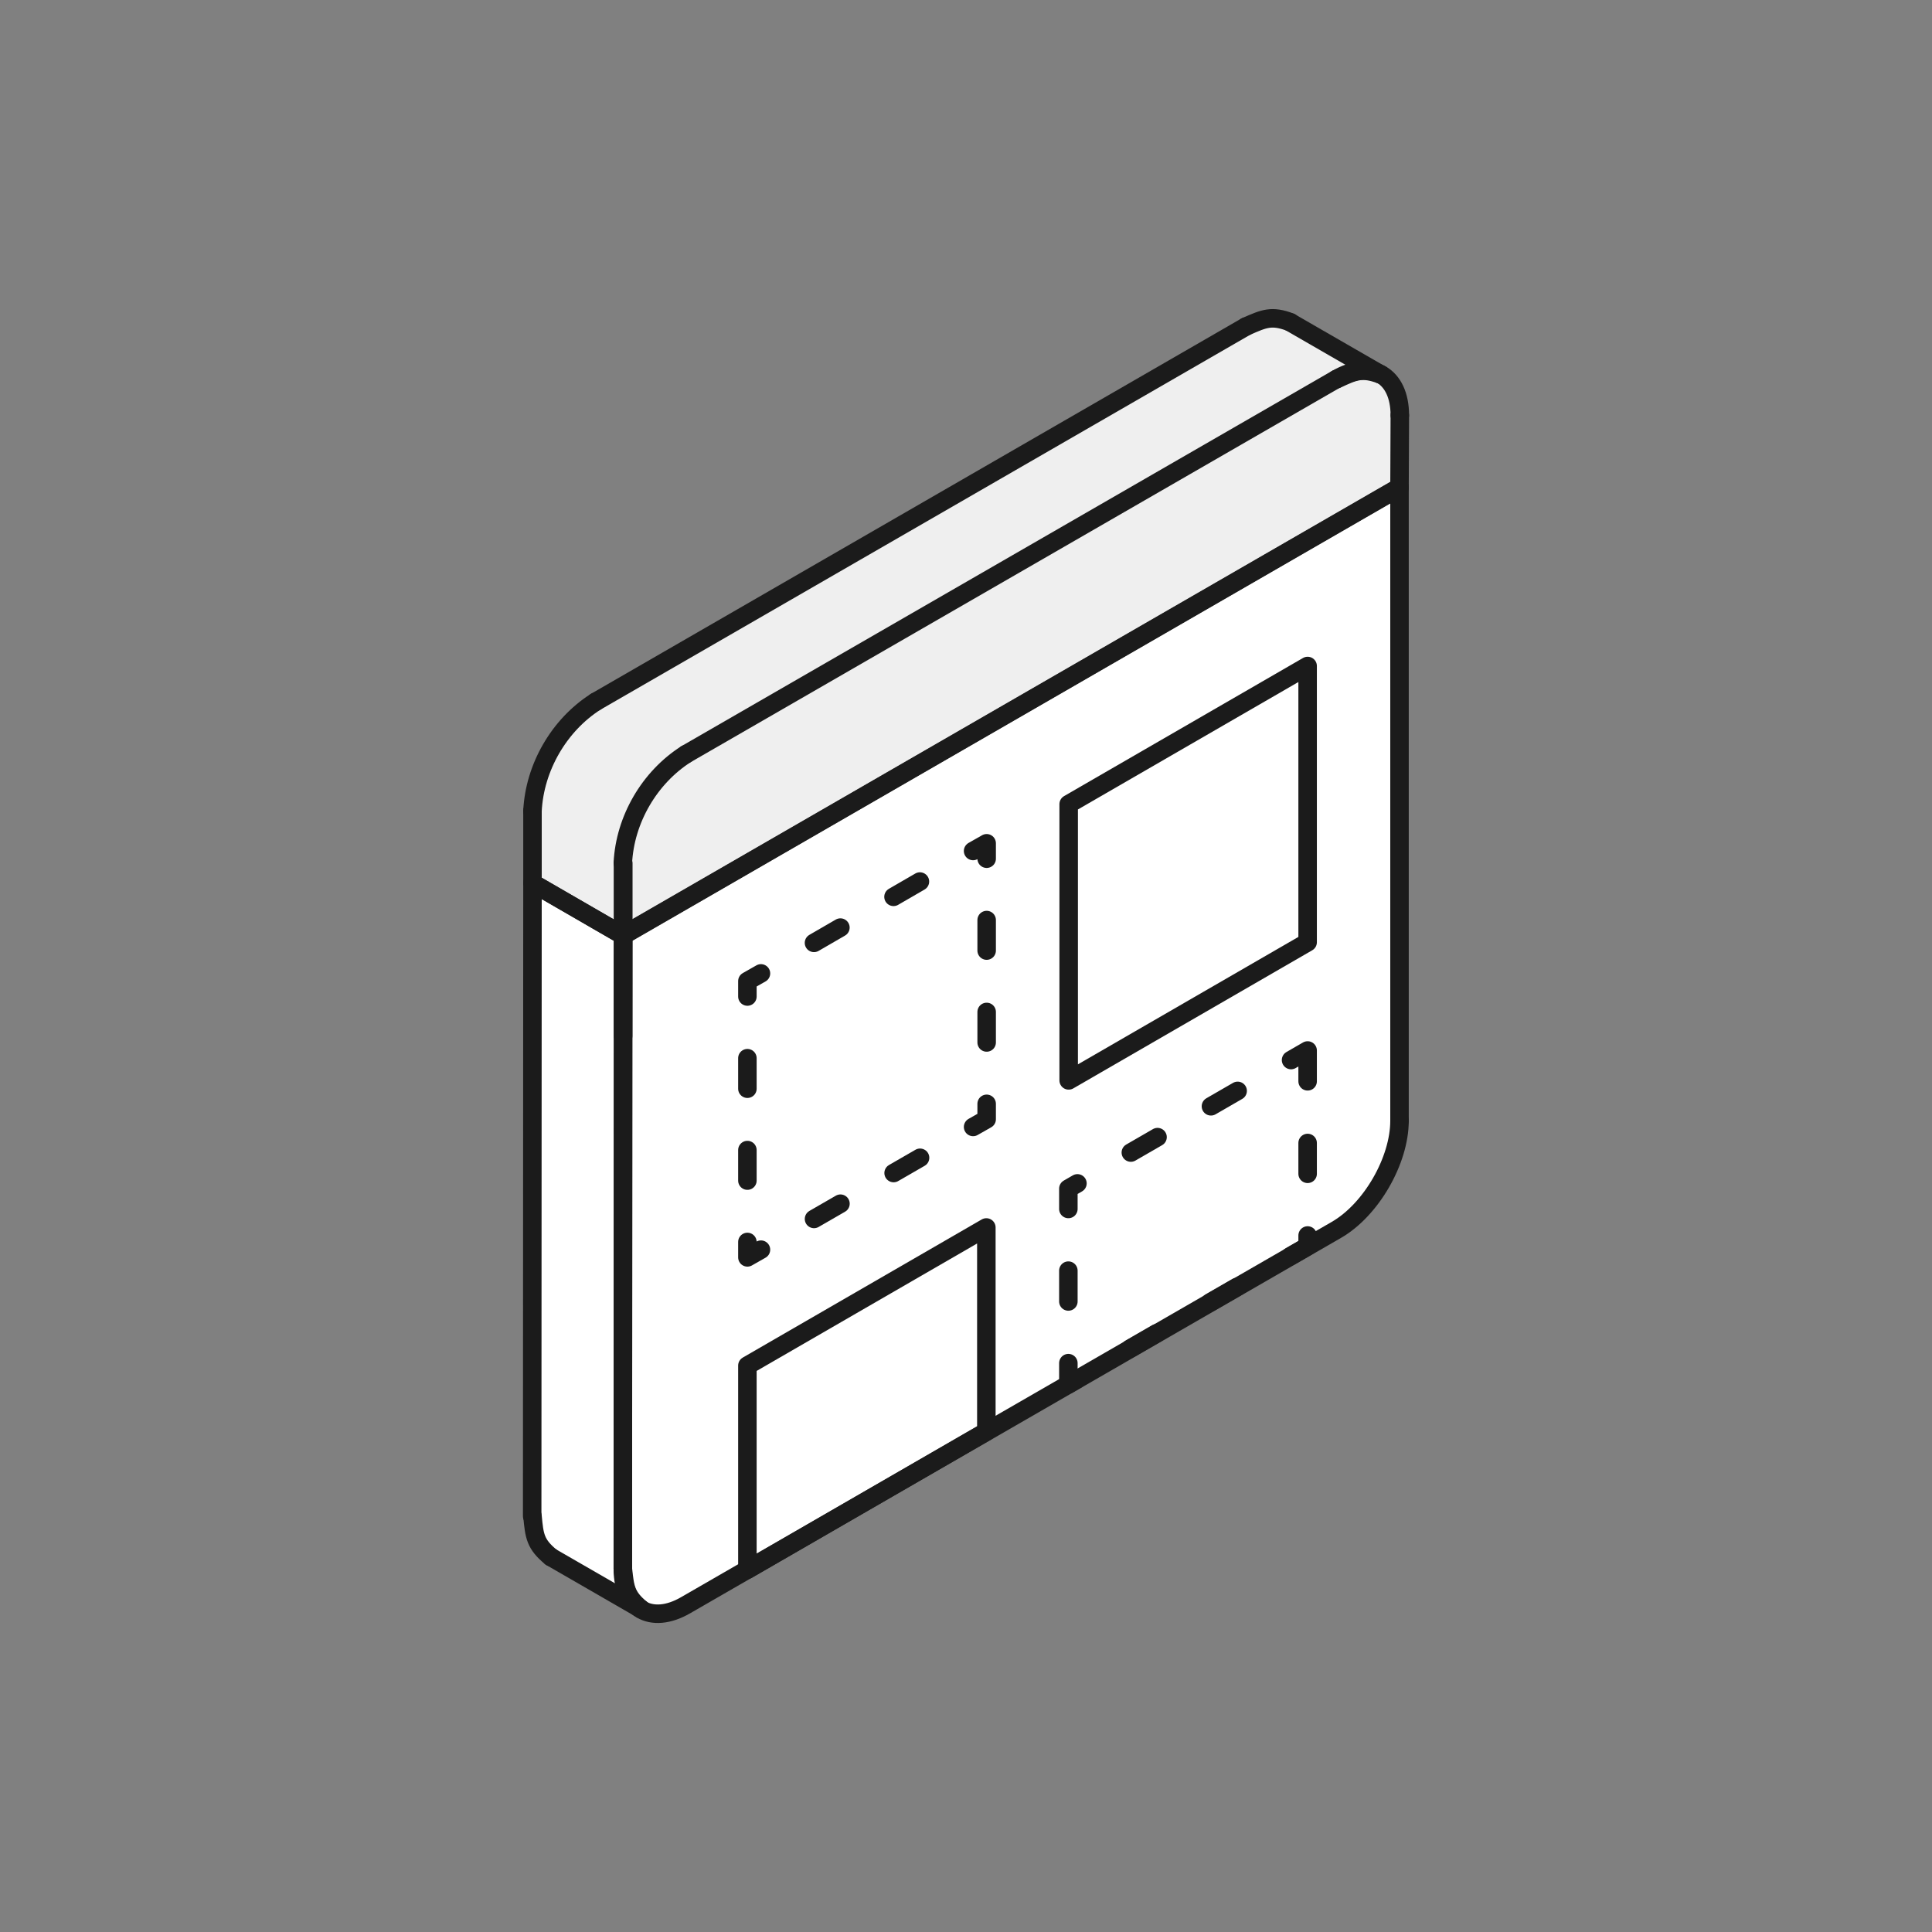 <?xml version="1.0" encoding="UTF-8"?><svg id="Layer_2" xmlns="http://www.w3.org/2000/svg" viewBox="0 0 62.66 62.66"><rect x="0" y="0" width="62.66" height="62.66" fill="#808080" stroke="none"/><defs><style>.cls-1,.cls-2,.cls-3,.cls-4,.cls-5,.cls-6{fill:none;}.cls-2{stroke-dasharray:0 0 .99 1.99;}.cls-2,.cls-3,.cls-4,.cls-5,.cls-6{stroke:#1b1b1b;stroke-linecap:round;stroke-linejoin:round;stroke-width:.6px;}.cls-3{stroke-dasharray:0 0 .99 1.99;}.cls-5,.cls-7,.cls-8,.cls-6{fill-rule:evenodd;}.cls-7{fill:#efefef;}.cls-8{fill:#fff;}.cls-6{stroke-dasharray:0 0 1 2;}</style></defs><g id="Layer_2-2"><g id="Layer_1-2"><rect class="cls-1" width="62.66" height="62.66"/></g><path class="cls-8" d="m20.81,52.18l-2.94-1.69c-.51-.42-.54-.68-.6-1.32v-20.53s2.94,1.7,2.94,1.7v20.53c.05.64.08.9.59,1.32Z"/><path class="cls-7" d="m20.22,30.34l-2.94-1.7v-2.34c.06-1.41.86-2.78,2.05-3.54l21.08-12.16c.59-.27.83-.37,1.44-.14l2.93,1.69c-.61-.23-.86-.13-1.44.14l-21.08,12.16c-1.19.76-1.98,2.13-2.04,3.54v2.34Z"/><path class="cls-7" d="m22.26,24.46l21.08-12.16c1.13-.65,2.04-.12,2.04,1.18v2.32s-25.17,14.52-25.17,14.52v-2.33c0-1.3.92-2.89,2.04-3.54Z"/><path class="cls-8" d="m45.38,15.81v20.54c0,1.3-.92,2.89-2.05,3.54-.31.18-.62.36-.92.53-2.78,1.6-5.3,3.05-7.76,4.48-.89.51-1.77,1.02-2.66,1.53-2.49,1.44-5,2.89-7.75,4.48-.65.37-1.31.75-1.99,1.14-.57.33-1.08.36-1.45.13-.04-.01-.08-.04-.12-.07-.11-.09-.21-.21-.27-.35-.06-.1-.1-.19-.12-.3-.03-.11-.05-.23-.07-.37-.02-.07-.02-.14-.02-.22v-20.53s.01-.01.01-.01l25.17-14.52Z"/><polyline class="cls-5" points="17.26 49.17 17.27 28.64 20.21 30.34 20.2 50.87"/><polyline class="cls-5" points="20.21 30.34 17.27 28.64 17.27 26.3"/><polyline class="cls-5" points="45.4 13.47 45.39 15.81 20.21 30.34 20.21 27.99"/><path class="cls-5" d="m45.39,36.35c0,1.29-.92,2.89-2.05,3.54-7.74,4.47-13.36,7.7-21.1,12.17-1.12.65-2.04.12-2.04-1.18"/><polyline class="cls-5" points="20.2 50.87 20.21 30.33 45.39 15.8"/><line class="cls-4" x1="20.8" y1="52.19" x2="17.87" y2="50.5"/><path class="cls-5" d="m17.87,50.5c-.51-.42-.54-.68-.6-1.33"/><path class="cls-5" d="m20.2,50.87c.07.64.09.9.6,1.32"/><path class="cls-5" d="m17.27,26.3c.07-1.41.86-2.78,2.05-3.54"/><line class="cls-4" x1="19.32" y1="22.76" x2="40.41" y2="10.59"/><path class="cls-5" d="m40.41,10.59c.59-.26.83-.37,1.44-.14"/><line class="cls-4" x1="41.86" y1="10.46" x2="44.79" y2="12.15"/><path class="cls-5" d="m44.79,12.15c-.62-.23-.86-.12-1.44.15"/><line class="cls-4" x1="43.35" y1="12.29" x2="22.25" y2="24.46"/><path class="cls-5" d="m22.25,24.46c-1.19.76-1.98,2.12-2.05,3.53"/><line class="cls-4" x1="20.21" y1="27.99" x2="20.21" y2="33.6"/><path class="cls-5" d="m43.35,12.29c1.13-.65,2.05-.12,2.05,1.18"/><line class="cls-4" x1="45.39" y1="15.81" x2="45.39" y2="36.35"/><polyline class="cls-4" points="32 35.8 32 36.3 31.56 36.55"/><line class="cls-2" x1="29.84" y1="37.55" x2="25.54" y2="40.03"/><polyline class="cls-4" points="24.68 40.53 24.24 40.78 24.24 40.28"/><line class="cls-3" x1="24.24" y1="38.29" x2="24.24" y2="33.32"/><polyline class="cls-4" points="24.24 32.32 24.24 31.82 24.68 31.57"/><line class="cls-2" x1="26.4" y1="30.58" x2="30.7" y2="28.09"/><polyline class="cls-4" points="31.56 27.6 32 27.35 32 27.85"/><line class="cls-3" x1="32" y1="29.84" x2="32" y2="34.81"/><polygon class="cls-5" points="42.41 30.56 34.66 35.04 34.66 26.08 42.41 21.6 42.41 30.56"/><path class="cls-5" d="m31.99,39.81v6.62c-2.49,1.44-5,2.89-7.75,4.48v-6.62l7.75-4.48Z"/><path class="cls-6" d="m42.41,34.07v6.35c-2.78,1.6-5.3,3.05-7.76,4.48v-6.35l7.76-4.48Z"/></g></svg>